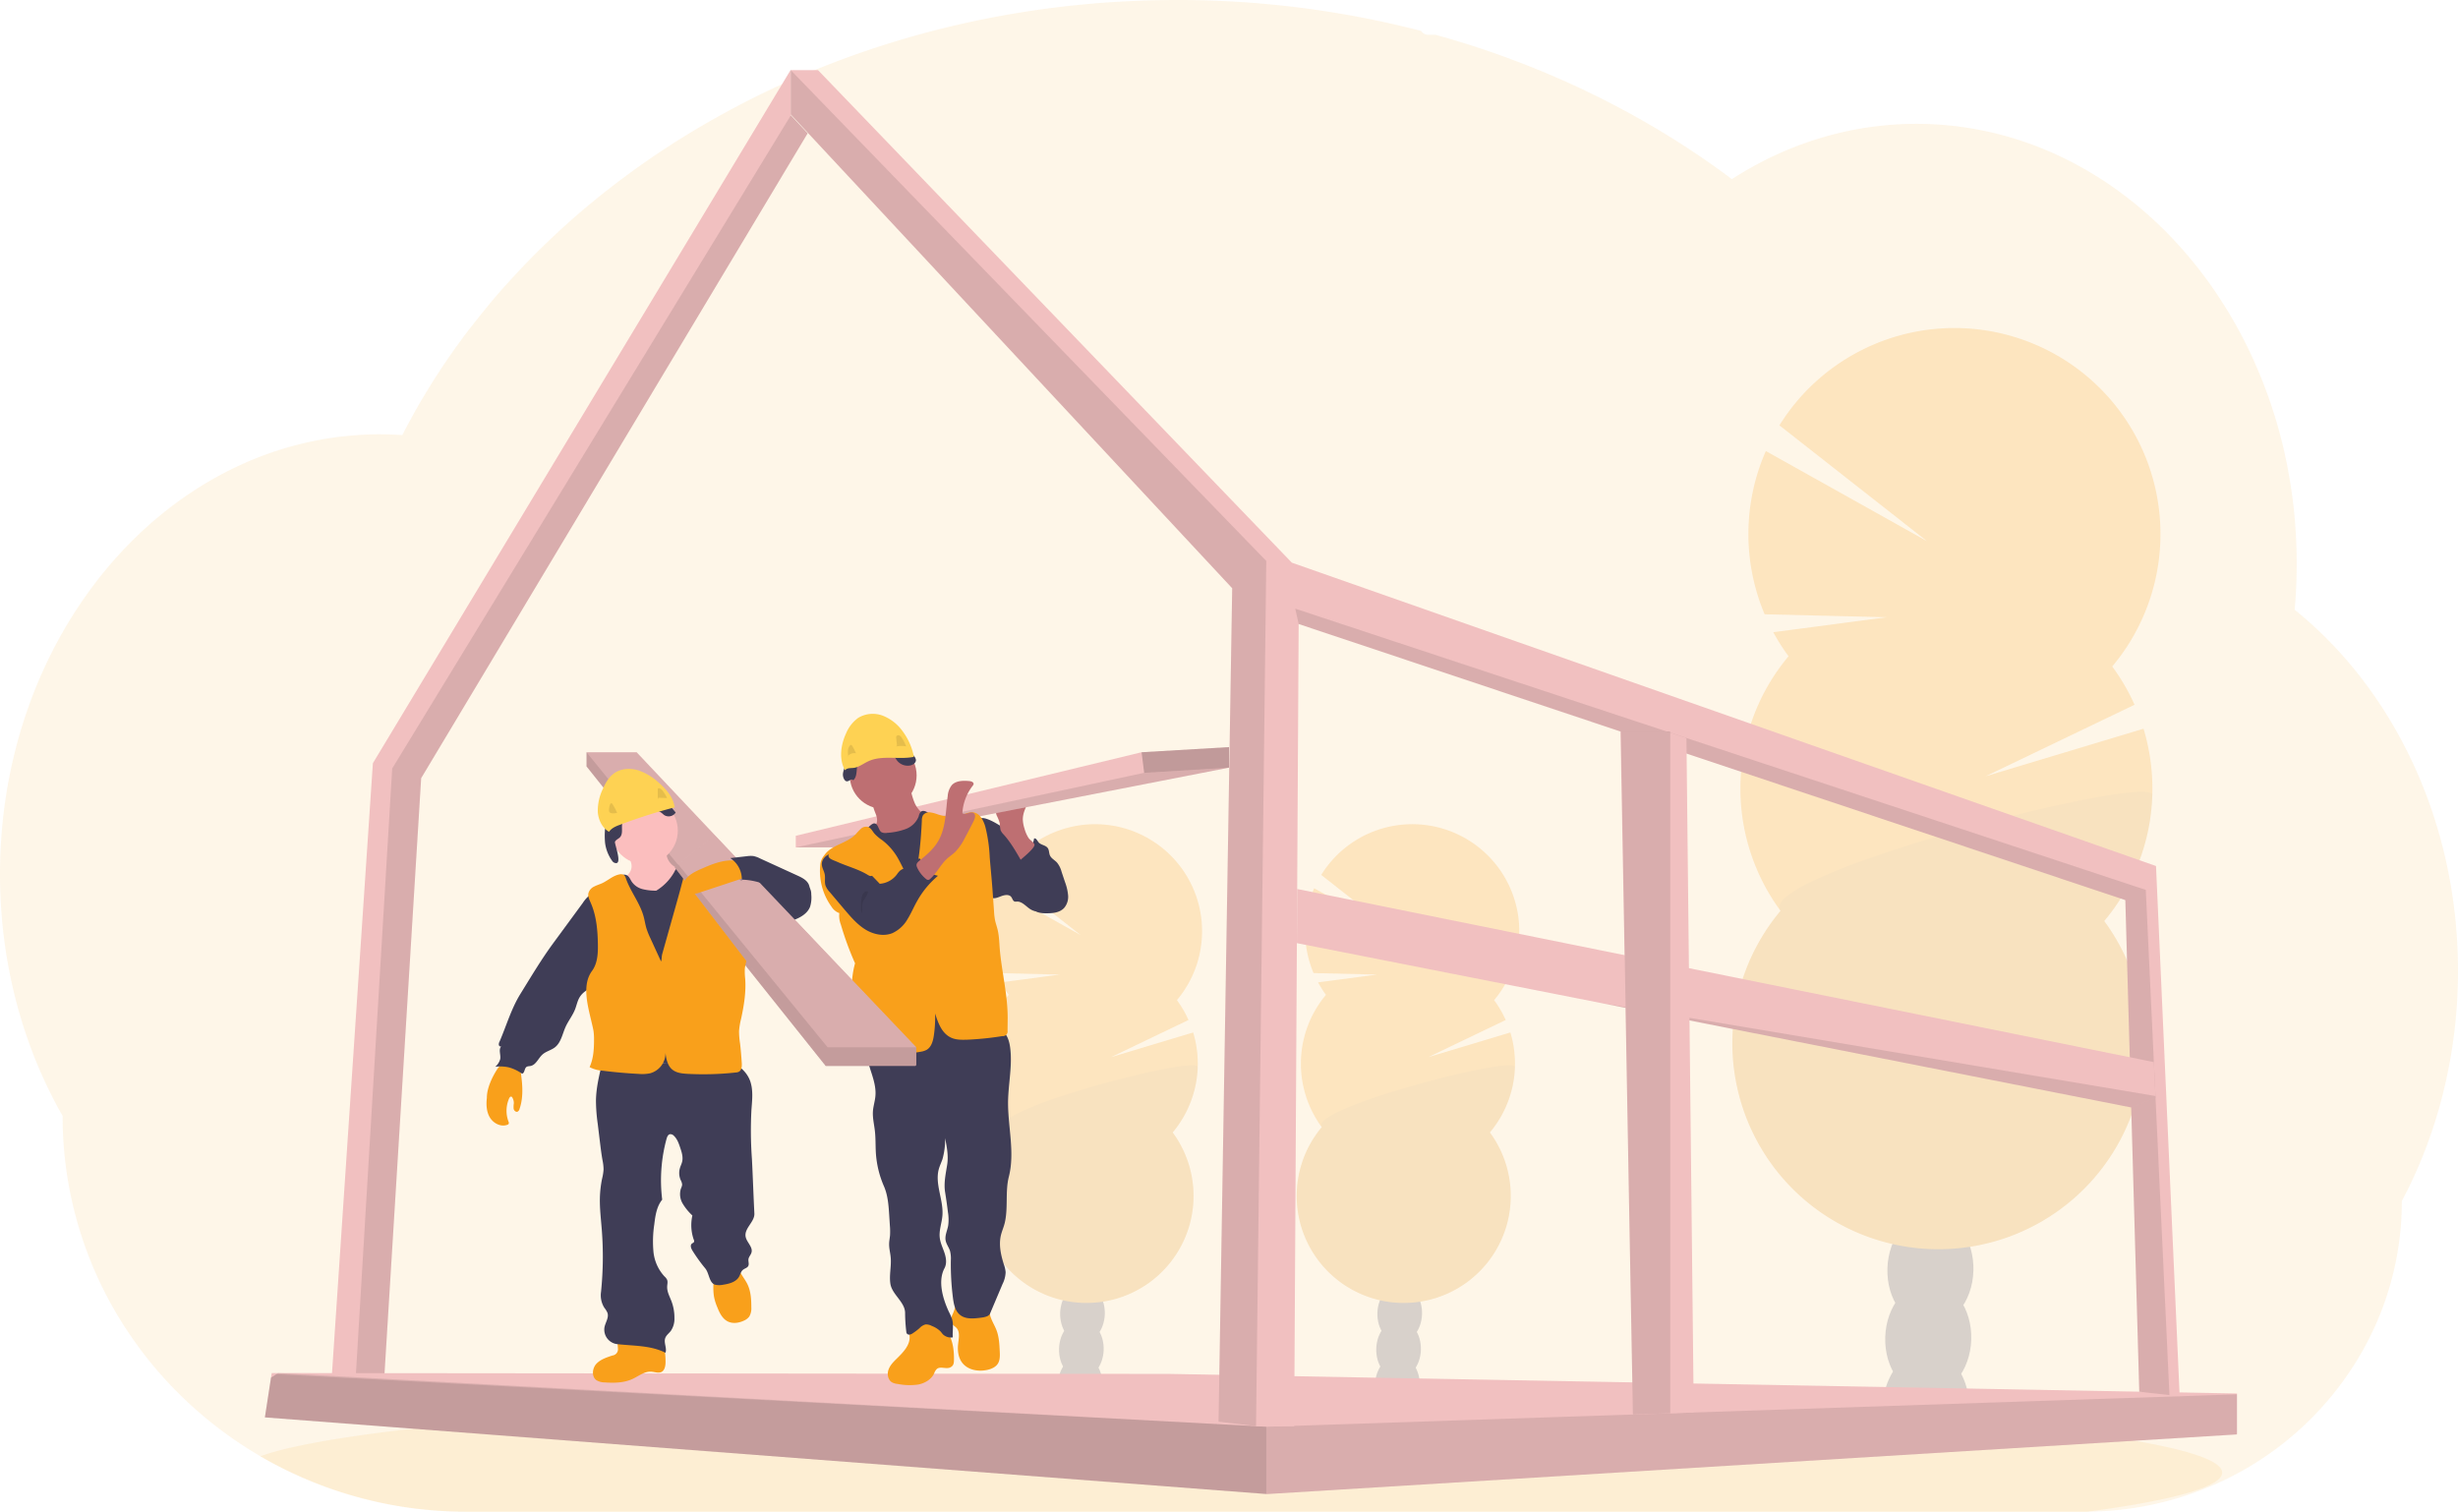 <?xml version="1.0" encoding="UTF-8" standalone="no"?>
<svg
   data-name="Layer 1"
   width="588.92"
   height="362.235"
   viewBox="0 0 588.92 362.235"
   version="1.1"
   id="svg60"
   sodipodi:docname="undraw_under_construction_-46-pa.svg"
   inkscape:version="1.3.2 (091e20ef0f, 2023-11-25)"
   xmlns:inkscape="http://www.inkscape.org/namespaces/inkscape"
   xmlns:sodipodi="http://sodipodi.sourceforge.net/DTD/sodipodi-0.dtd"
   xmlns="http://www.w3.org/2000/svg"
   xmlns:svg="http://www.w3.org/2000/svg">
  <defs
     id="defs60" />
  <sodipodi:namedview
     id="namedview60"
     pagecolor="#ffffff"
     bordercolor="#000000"
     borderopacity="0.25"
     inkscape:showpageshadow="2"
     inkscape:pageopacity="0.0"
     inkscape:pagecheckerboard="0"
     inkscape:deskcolor="#d1d1d1"
     inkscape:zoom="1.6674259"
     inkscape:cx="294.16599"
     inkscape:cy="181.11749"
     inkscape:window-width="3280"
     inkscape:window-height="1412"
     inkscape:window-x="54"
     inkscape:window-y="0"
     inkscape:window-maximized="1"
     inkscape:current-layer="svg60" />
  <title
     id="title1">under construction</title>
  <path
     d="m 588.92,232.655 a 120.68,120.68 0 0 1 -3.535,29.12 q -1.19,4.815 -2.765,9.43 a 111.36,111.36 0 0 1 -4.46,11.16 q -1.275,2.76 -2.695,5.41 a 72.78,72.78 0 0 1 -6.085,29.245 75.395,75.395 0 0 1 -36.59,37.7 76.965,76.965 0 0 1 -32.665,7.5 h -388.32 a 97.84,97.84 0 0 1 -49.21,-13.155 l -0.23,-0.13 q -3.195,-1.87 -6.23,-3.96 A 97.705,97.705 0 0 1 43.35,334.435 95.14,95.14 0 0 1 29.295,317.02 92.93,92.93 0 0 1 15,267.405 c -9.475,-16.625 -15,-36.54 -15,-57.94 0,-27 8.78,-51.63 23.205,-70.275 a 98.8,98.8 0 0 1 9.855,-10.965 91.71,91.71 0 0 1 11.27,-9.225 87.69,87.69 0 0 1 10,-6 c 1.445,-0.735 2.895,-1.43 4.37,-2.075 1.295,-0.575 2.605,-1.11 3.93,-1.615 q 2.385,-0.905 4.83,-1.665 2.445,-0.76 4.825,-1.33 3.5,-0.855 7.12,-1.39 c 2,-0.295 4,-0.5 6,-0.655 1.59,-0.12 3.195,-0.185 4.81,-0.205 h 0.875 c 1.78,0 3.55,0.07 5.305,0.19 0.185,-0.37 0.385,-0.745 0.57,-1.11 0.7,-1.335 1.425,-2.665 2.155,-3.965 a 0.125,0.125 0 0 1 0,-0.035 c 0.125,-0.23 0.25,-0.455 0.38,-0.675 0.59,-1.065 1.205,-2.12 1.835,-3.165 0.29,-0.5 0.575,-0.97 0.87,-1.44 a 3.83,3.83 0 0 1 0.205,-0.34 q 0.45,-0.75 0.915,-1.5 2.315,-3.7 4.815,-7.27 l 0.425,-0.61 c 0.26,-0.37 0.5,-0.73 0.79,-1.1 0.69,-0.965 1.4,-1.935 2.115,-2.885 0.5,-0.68 1,-1.355 1.54,-2 q 1.95,-2.5 4,-5 2.05,-2.5 4.26,-4.935 c 0.2,-0.225 0.4,-0.445 0.61,-0.665 l 2.135,-2.33 v 0 c 0.105,-0.11 0.195,-0.21 0.295,-0.31 v 0 c 0.255,-0.275 0.5,-0.55 0.775,-0.815 1.145,-1.215 2.32,-2.405 3.5,-3.59 a 190.6,190.6 0 0 1 19.15,-16.685 c 0.265,-0.21 0.535,-0.41 0.8,-0.61 1.27,-0.955 2.56,-1.9 3.85,-2.83 a 202.655,202.655 0 0 1 22.205,-13.85 c 0.53,-0.305 1.07,-0.59 1.615,-0.87 a 212,212 0 0 1 21.245,-9.78 c 3.955,-1.565 8,-3.035 12.07,-4.38 2.71,-0.89 5.43,-1.735 8.185,-2.53 q 6.46,-1.86 13.01,-3.335 a 231.675,231.675 0 0 1 39.12,-5.33 q 6,-0.305 12.135,-0.315 a 232.5,232.5 0 0 1 58.5,7.4 2.11,2.11 0 0 0 1.815,0.945 h 1.68 c 0.73,0.2 1.455,0.4 2.185,0.61 q 6.115,1.76 12.055,3.845 l 1,0.36 a 215.22,215.22 0 0 1 28.455,12.5 205.345,205.345 0 0 1 23.825,14.72 q 1.755,1.26 3.46,2.54 2.07,-1.325 4.21,-2.54 a 82.81,82.81 0 0 1 17.44,-7.435 79.55,79.55 0 0 1 39.12,-1.53 c 16.625,3.525 31.675,12.275 43.83,24.72 a 102.275,102.275 0 0 1 13.145,16.69 c 0.275,0.43 0.55,0.865 0.815,1.305 a 110,110 0 0 1 8.37,16.685 c 0.085,0.215 0.17,0.415 0.245,0.625 a 115.545,115.545 0 0 1 5.15,16.675 c 0.06,0.29 0.13,0.575 0.19,0.865 a 120.055,120.055 0 0 1 2.46,16.685 c 0,0.2 0,0.405 0.04,0.615 q 0.315,4.355 0.32,8.8 c 0,2.65 -0.09,5.28 -0.255,7.89 0,0.285 -0.04,0.58 -0.065,0.875 -0.045,0.755 -0.11,1.5 -0.175,2.26 a 94.895,94.895 0 0 1 10.69,10.085 q 2.185,2.385 4.23,4.95 a 105.305,105.305 0 0 1 10.9,16.685 c 8.455,15.96 13.315,34.735 13.315,54.83 z"
     fill="#f9a01b"
     opacity="0.1"
     id="path1"
     style="stroke-width:0.5" />
  <path
     d="m 532.42,352.87 c 0,3.415 -11.765,6.615 -32.295,9.365 h -388.32 a 97.84,97.84 0 0 1 -49.21,-13.155 l -0.23,-0.13 c 5.9,-2.15 16.55,-4.155 31.045,-5.965 v 0 l 0.65,-0.08 c 6.5,-0.795 13.765,-1.55 21.705,-2.265 0.2,0 0.405,-0.03 0.605,-0.055 v 0 q 9.45,-0.84 20.105,-1.575 c 0.225,0 0.445,-0.04 0.67,-0.05 q 4.11,-0.295 8.39,-0.56 v 0 l 1.1,-0.07 c 20.775,-1.29 44.39,-2.32 70,-3 h 0.03 q 5.38,-0.15 10.875,-0.265 6.11,-0.145 12.37,-0.255 c 3.185,-0.07 6.41,-0.12 9.645,-0.17 h 0.075 c 14.595,-0.22 29.675,-0.33 45.095,-0.33 38.13,0 74.17,0.695 106.105,1.945 h 0.09 c 4.91,0.19 9.73,0.4 14.43,0.615 l 4,0.19 q 7.955,0.38 15.5,0.815 v 0 c 59.15,3.365 97.57,8.83 97.57,14.995 z"
     fill="#f9a01b"
     opacity="0.1"
     id="path2"
     style="stroke-width:0.5" />
  <g
     opacity="0.2"
     id="g7"
     transform="matrix(0.5,0,0,0.5,0.01,2.0374853e-4)">
    <path
       d="M 691.37,751.79 A 19,19 0 0 1 691,755 q -10.44,-1.66 -21,-3 c 0,-0.28 0,-0.57 0,-0.86 a 16.88,16.88 0 0 1 2.5,-8.48 c 2.06,-3.26 5.19,-5.3 8.64,-5.19 3.45,0.11 6.44,2.34 8.29,5.71 a 16.87,16.87 0 0 1 1.94,8.61 z"
       transform="translate(-11.09,-87.76)"
       fill="#3f3d56"
       id="path3" />
    <ellipse
       cx="681.21"
       cy="734.33"
       rx="14.01"
       ry="10.7"
       transform="rotate(-88.19,630.414,696.169)"
       fill="#3f3d56"
       id="ellipse3" />
    <ellipse
       cx="681.75"
       cy="717.21"
       rx="14.01"
       ry="10.7"
       transform="rotate(-88.19,630.956,679.046)"
       fill="#3f3d56"
       id="ellipse4" />
    <ellipse
       cx="682.29"
       cy="700.09"
       rx="14.01"
       ry="10.7"
       transform="rotate(-88.19,631.494,661.928)"
       fill="#3f3d56"
       id="ellipse5" />
    <ellipse
       cx="682.83"
       cy="682.97"
       rx="14.01"
       ry="10.7"
       transform="rotate(-88.19,632.031,644.81)"
       fill="#3f3d56"
       id="ellipse6" />
    <path
       d="m 646.47,564.55 a 49.66,49.66 0 0 1 -3.8,-6 l 28.26,-3.73 -30.42,-0.73 a 51.38,51.38 0 0 1 0.31,-40.64 l 40.12,22.45 -36.75,-28.84 a 51.28,51.28 0 1 1 82.84,60 50.8,50.8 0 0 1 5.55,9.53 l -37.09,17.8 39.33,-11.83 a 51.34,51.34 0 0 1 -9.82,47.91 51.28,51.28 0 1 1 -80.56,-2.54 51.28,51.28 0 0 1 2,-63.38 z"
       transform="translate(-11.09,-87.76)"
       fill="#f9a01b"
       id="path6" />
    <path
       d="m 737,599.13 a 51,51 0 0 1 -12,31.34 51.28,51.28 0 1 1 -80.56,-2.54 C 637.87,619 737.18,593.38 737,599.13 Z"
       transform="translate(-11.09,-87.76)"
       opacity="0.1"
       id="path7" />
  </g>
  <g
     opacity="0.2"
     id="g12"
     transform="matrix(0.5,0,0,0.5,0.01,2.0374853e-4)">
    <path
       d="M 539.37,751.79 A 19,19 0 0 1 539,755 q -10.44,-1.66 -21,-3 c 0,-0.28 0,-0.57 0,-0.86 a 16.88,16.88 0 0 1 2.5,-8.48 c 2.06,-3.26 5.19,-5.3 8.64,-5.19 3.45,0.11 6.44,2.34 8.29,5.71 a 16.87,16.87 0 0 1 1.94,8.61 z"
       transform="translate(-11.09,-87.76)"
       fill="#3f3d56"
       id="path8" />
    <ellipse
       cx="529.21"
       cy="734.33"
       rx="14.01"
       ry="10.7"
       transform="rotate(-88.19,478.41,696.177)"
       fill="#3f3d56"
       id="ellipse8" />
    <ellipse
       cx="529.75"
       cy="717.21"
       rx="14.01"
       ry="10.7"
       transform="rotate(-88.19,478.953,679.054)"
       fill="#3f3d56"
       id="ellipse9" />
    <ellipse
       cx="530.29"
       cy="700.09"
       rx="14.01"
       ry="10.7"
       transform="rotate(-88.19,479.491,661.936)"
       fill="#3f3d56"
       id="ellipse10" />
    <ellipse
       cx="530.83"
       cy="682.97"
       rx="14.01"
       ry="10.7"
       transform="rotate(-88.19,480.028,644.818)"
       fill="#3f3d56"
       id="ellipse11" />
    <path
       d="m 494.47,564.55 a 49.66,49.66 0 0 1 -3.8,-6 l 28.26,-3.73 -30.42,-0.73 a 51.38,51.38 0 0 1 0.31,-40.64 l 40.12,22.45 -36.75,-28.84 a 51.28,51.28 0 1 1 82.84,60 50.8,50.8 0 0 1 5.55,9.53 l -37.09,17.8 39.33,-11.83 a 51.34,51.34 0 0 1 -9.82,47.91 51.28,51.28 0 1 1 -80.56,-2.54 51.28,51.28 0 0 1 2,-63.38 z"
       transform="translate(-11.09,-87.76)"
       fill="#f9a01b"
       id="path11" />
    <path
       d="m 585,599.13 a 51,51 0 0 1 -12,31.34 51.28,51.28 0 1 1 -80.56,-2.54 C 485.87,619 585.18,593.38 585,599.13 Z"
       transform="translate(-11.09,-87.76)"
       opacity="0.1"
       id="path12" />
  </g>
  <g
     opacity="0.2"
     id="g17"
     transform="matrix(0.5,0,0,0.5,0.01,2.0374853e-4)">
    <path
       d="m 954.57,762.73 a 37.3,37.3 0 0 1 -0.73,6.08 q -20.1,-3.21 -40.49,-5.74 c 0,-0.54 0,-1.09 0,-1.65 a 32.5,32.5 0 0 1 4.82,-16.33 c 4,-6.27 10,-10.2 16.63,-10 6.63,0.2 12.4,4.51 16,11 a 32.53,32.53 0 0 1 3.77,16.64 z"
       transform="translate(-11.09,-87.76)"
       fill="#3f3d56"
       id="path13" />
    <ellipse
       cx="935"
       cy="729.11"
       rx="26.98"
       ry="20.61"
       transform="rotate(-88.19,884.219,690.946)"
       fill="#3f3d56"
       id="ellipse13" />
    <ellipse
       cx="936.04"
       cy="696.15"
       rx="26.98"
       ry="20.61"
       transform="rotate(-88.19,885.259,657.986)"
       fill="#3f3d56"
       id="ellipse14" />
    <ellipse
       cx="937.08"
       cy="663.2"
       rx="26.98"
       ry="20.61"
       transform="rotate(-88.19,886.298,625.026)"
       fill="#3f3d56"
       id="ellipse15" />
    <ellipse
       cx="938.12"
       cy="630.24"
       rx="26.98"
       ry="20.61"
       transform="matrix(0.03,-1,1,0.03,267.53,1460.26)"
       fill="#3f3d56"
       id="ellipse16" />
    <path
       d="m 868.12,402.27 a 99.27,99.27 0 0 1 -7.31,-11.53 l 54.4,-7.18 -58.55,-1.41 a 98.9,98.9 0 0 1 0.58,-78.24 l 77.25,43.21 -70.74,-55.52 a 98.72,98.72 0 1 1 159.47,115.56 98.71,98.71 0 0 1 10.69,18.35 L 962.5,459.8 1038.21,437 a 98.75,98.75 0 0 1 -18.83,92.15 98.72,98.72 0 1 1 -155.1,-4.89 98.75,98.75 0 0 1 3.84,-122 z"
       transform="translate(-11.09,-87.76)"
       fill="#f9a01b"
       id="path16" />
    <path
       d="m 1042.42,468.83 a 98.34,98.34 0 0 1 -23,60.34 98.72,98.72 0 1 1 -155.1,-4.89 c -12.74,-17.21 178.45,-66.52 178.1,-55.45 z"
       transform="translate(-11.09,-87.76)"
       opacity="0.1"
       id="path17" />
  </g>
  <polygon
     points="201.8,372.92 386.99,63.89 378.94,55.25 378.94,33.37 178.66,365.76 157.82,676.73 168.31,676.7 183.1,676.7 "
     fill="#f1c0c0"
     id="polygon17"
     transform="matrix(0.5,0,0,0.5,0.01,2.0374853e-4)" />
  <polygon
     points="386.99,63.89 378.94,55.25 187.92,368.29 169.43,676.7 183.1,676.7 201.8,372.92 "
     opacity="0.1"
     id="polygon18"
     transform="matrix(0.5,0,0,0.5,0.01,2.0374853e-4)" />
  <polygon
     points="1071.56,687.45 1071.91,687.43 1071.91,667.82 560.21,658.43 133.3,658.02 130.18,658.02 129.84,660.22 126.91,679.26 606.76,715.98 607.17,716.01 "
     fill="#f1c0c0"
     id="polygon19"
     transform="matrix(0.5,0,0,0.5,0.01,2.0374853e-4)" />
  <polygon
     points="1071.56,687.45 1071.91,687.07 1071.91,668.23 1071.5,668.23 606.76,683.75 133.3,658.02 133.23,658.02 132.39,658.57 129.84,660.22 126.91,679.26 606.76,715.98 607.17,716.01 "
     opacity="0.1"
     id="polygon20"
     transform="matrix(0.5,0,0,0.5,0.01,2.0374853e-4)" />
  <polygon
     points="132.39,658.57 129.84,660.22 126.91,679.26 606.76,715.98 606.76,683.75 "
     opacity="0.1"
     id="polygon21"
     transform="matrix(0.5,0,0,0.5,0.01,2.0374853e-4)" />
  <polygon
     points="601.86,683.47 602.16,683.51 620.13,683.51 622.28,299.05 1018.41,431.37 1025.09,666.97 1039.55,668.59 1044.45,669.14 1033.11,415.03 619.01,269.65 391.95,33.6 378.88,33.6 378.88,54.84 590.43,281.9 583.89,681.3 "
     fill="#f1c0c0"
     id="polygon22"
     transform="matrix(0.5,0,0,0.5,0.01,2.0374853e-4)" />
  <polygon
     points="1025.09,666.97 1039.55,668.59 1028.21,426.47 620.65,291.7 622.28,299.05 1018.41,431.37 "
     opacity="0.1"
     id="polygon23"
     transform="matrix(0.5,0,0,0.5,0.01,2.0374853e-4)" />
  <polygon
     points="601.86,683.47 606.76,268.83 378.88,33.6 378.88,54.84 590.43,281.9 583.89,681.3 "
     opacity="0.1"
     id="polygon24"
     transform="matrix(0.5,0,0,0.5,0.01,2.0374853e-4)" />
  <polygon
     points="1021.23,530.74 1032.88,526.07 1032.84,525.25 1032.08,509 621.57,426.05 621.42,451.99 766.71,480.6 766.76,480.61 "
     fill="#f1c0c0"
     id="polygon25"
     transform="matrix(0.5,0,0,0.5,0.01,2.0374853e-4)" />
  <polygon
     points="1032.84,525.25 766.76,480.61 1021.23,530.74 1032.88,526.07 "
     opacity="0.1"
     id="polygon26"
     transform="matrix(0.5,0,0,0.5,0.01,2.0374853e-4)" />
  <polygon
     points="800.34,677.29 811.6,676.91 808.1,353.69 800.34,351.11 798.64,350.56 776.49,350.56 780.42,566.9 782.45,677.89 "
     fill="#f1c0c0"
     id="polygon27"
     transform="matrix(0.5,0,0,0.5,0.01,2.0374853e-4)" />
  <polygon
     points="782.45,677.89 800.34,677.29 800.34,350.51 776.65,350.51 776.65,350.56 780.42,566.9 "
     opacity="0.1"
     id="polygon28"
     transform="matrix(0.5,0,0,0.5,0.01,2.0374853e-4)" />
  <path
     d="m 248.14,202.905 a 11.395,11.395 0 0 1 1.5,0.975 9.925,9.925 0 0 1 1.5,1.645 c 2.145,2.775 4.125,6 3.915,9.5 a 3.865,3.865 0 0 1 -1.115,2.75 c -0.885,0.755 -2.155,0.79 -3.315,0.79 -1.26,0 -2.585,0 -3.675,-0.65 -1.09,-0.65 -2,-1.915 -3.29,-1.885 a 1.685,1.685 0 0 1 -0.55,0 c -0.445,-0.145 -0.535,-0.73 -0.825,-1.1 -0.5,-0.665 -1.555,-0.5 -2.34,-0.21 -0.785,0.29 -1.655,0.725 -2.43,0.39 a 2.525,2.525 0 0 1 -1.055,-1.055 c -1.855,-3 -2.25,-6.605 -2.6,-10.09 -0.215,-2.12 -1.855,-9.35 2.67,-7.705 2,0.72 3.87,2.16 5.69,3.215 z"
     fill="#3f3d56"
     id="path28"
     style="stroke-width:0.5" />
  <path
     d="m 243.67,203.62 a 2.23,2.23 0 0 0 2.745,-0.11 4.135,4.135 0 0 0 1.335,-2.59 c 0.5,-0.155 0.755,0.5 1.075,0.9 0.56,0.68 1.7,0.67 2.21,1.395 0.355,0.5 0.275,1.195 0.525,1.76 0.325,0.73 1.13,1.11 1.68,1.7 a 5.79,5.79 0 0 1 1.1,2.195 l 0.82,2.46 a 12.16,12.16 0 0 1 0.75,3.185 4.125,4.125 0 0 1 -0.95,3.045 c -1.1,1.185 -2.905,1.31 -4.5,1.275 a 5.79,5.79 0 0 1 -1.58,-0.185 c -1.415,-0.44 -2.32,-1.865 -2.695,-3.3 -0.375,-1.435 -0.335,-2.94 -0.555,-4.41 a 17.285,17.285 0 0 0 -1.25,-4.19 c -0.44,-1.04 -1.65,-2.59 -1.63,-3.695 0.36,0 0.62,0.33 0.92,0.565 z"
     fill="#3f3d56"
     id="path29"
     style="stroke-width:0.5" />
  <path
     d="m 245.465,198.555 a 8.255,8.255 0 0 1 -0.405,-2.195 c 0,-1.5 0.685,-2.91 1.375,-4.25 l -5.715,0.775 c -0.69,0.095 -1.46,0.235 -1.85,0.81 a 2,2 0 0 0 0,1.845 9.43,9.43 0 0 1 0.68,1.785 8.915,8.915 0 0 0 0.185,1.605 3.4,3.4 0 0 0 0.735,1.035 c 1.635,1.81 2.86,3.945 4.08,6.06 -0.035,-0.06 3.445,-2.755 3.305,-3.635 -0.08,-0.5 -1.085,-1.1 -1.405,-1.58 a 8.045,8.045 0 0 1 -0.985,-2.255 z"
     fill="#be6f72"
     id="path30"
     style="stroke-width:0.5" />
  <polygon
     points="411.49,406.09 381.3,406.09 381.3,400.54 547.02,360.5 588.91,358.04 588.91,367.89 420.24,400.79 "
     fill="#f1c0c0"
     id="polygon30"
     transform="matrix(0.5,0,0,0.5,0.01,2.0374853e-4)" />
  <polygon
     points="381.3,406.09 548.25,370.36 588.91,367.89 420.24,400.79 411.49,406.09 "
     opacity="0.1"
     id="polygon31"
     transform="matrix(0.5,0,0,0.5,0.01,2.0374853e-4)" />
  <path
     d="m 226.755,318.83 a 6.535,6.535 0 0 0 -7.95,-1.69 2.095,2.095 0 0 0 -0.73,0.57 c -0.5,0.7 -0.18,1.665 -0.135,2.53 0.115,2.11 -1.565,3.825 -3.075,5.3 -0.81,0.79 -1.635,1.635 -2,2.71 -0.365,1.075 -0.095,2.44 0.885,3 a 3.685,3.685 0 0 0 1.37,0.38 14.785,14.785 0 0 0 4.85,0.135 c 1.595,-0.305 3.16,-1.21 3.85,-2.68 a 2.825,2.825 0 0 1 0.645,-1.065 c 0.88,-0.695 2.23,0.12 3.23,-0.375 0.825,-0.41 0.86,-1.055 0.87,-1.905 0.03,-2.35 -0.32,-5.01 -1.81,-6.91 z"
     fill="#f9a01b"
     id="path31"
     style="stroke-width:0.5" />
  <path
     d="m 238.755,318.74 c 0.615,1.62 0.7,3.385 0.78,5.115 0.045,1 0.075,2.07 -0.465,2.915 -0.54,0.845 -1.595,1.29 -2.605,1.5 -2.085,0.43 -4.5,0.025 -5.845,-1.63 -1.03,-1.265 -1.245,-3 -1.055,-4.64 0.16,-1.345 0.5,-2.92 -0.465,-3.875 -0.25,-0.255 -0.575,-0.435 -0.805,-0.71 -0.5,-0.61 -0.42,-1.53 -0.15,-2.28 a 9.905,9.905 0 0 0 0.785,-2.255 c 0.04,-0.37 6.77,0.26 7.39,0.565 0.845,0.415 0.715,1.11 0.97,1.95 0.355,1.17 1.035,2.225 1.465,3.345 z"
     fill="#f9a01b"
     id="path32"
     style="stroke-width:0.5" />
  <path
     d="m 239.99,246.91 c 1.32,0.855 1.83,2.535 2.035,4.095 0.565,4.275 -0.425,8.595 -0.5,12.91 -0.07,6.045 1.68,12.2 0.185,18.055 -0.895,3.5 -0.135,7.5 -0.975,11.035 -0.25,1.05 -0.71,2.04 -0.95,3.09 -0.5,2.275 0.025,4.655 0.73,6.88 a 7.105,7.105 0 0 1 0.425,1.865 6.71,6.71 0 0 1 -0.73,2.82 l -3,7.095 c -0.335,0.795 -1.655,0.925 -2.5,1.03 -1.59,0.19 -3.365,0.325 -4.63,-0.66 -1.265,-0.985 -1.57,-2.635 -1.765,-4.175 a 64,64 0 0 1 -0.5,-8.915 7.345,7.345 0 0 0 -0.205,-2.315 c -0.275,-0.855 -0.88,-1.595 -1.045,-2.5 -0.21,-1.17 0.385,-2.32 0.605,-3.5 a 10.545,10.545 0 0 0 -0.05,-3.245 c -0.195,-1.6 -0.42,-3.2 -0.675,-4.79 -0.36,-2.225 0.155,-4.42 0.5,-6.65 0.325,-2.095 -0.09,-4.23 -0.5,-6.31 a 17.395,17.395 0 0 1 -0.625,5 c -0.265,0.795 -0.645,1.555 -0.875,2.365 -1.025,3.635 1.16,7.45 0.85,11.215 -0.145,1.76 -0.835,3.5 -0.64,5.235 0.135,1.27 0.725,2.435 1.13,3.645 0.405,1.21 0.615,2.595 0,3.725 -1.625,3.07 -0.41,7.245 1.045,10.395 a 14.03,14.03 0 0 1 0.77,1.73 c 0.43,1.42 0.07,2.945 0.185,4.425 a 2.79,2.79 0 0 1 -2.345,-0.705 c -0.22,-0.23 -0.4,-0.5 -0.615,-0.74 a 6.105,6.105 0 0 0 -2.09,-1.305 2.745,2.745 0 0 0 -1.5,-0.345 3,3 0 0 0 -1.425,0.885 13.97,13.97 0 0 1 -1.57,1.195 1.86,1.86 0 0 1 -0.8,0.355 0.705,0.705 0 0 1 -0.735,-0.375 0.89,0.89 0 0 1 -0.055,-0.26 39.57,39.57 0 0 1 -0.295,-4.55 c 0,-2.615 -3.13,-4.415 -3.525,-7 -0.315,-2.085 0.27,-4.21 0.075,-6.31 -0.095,-1.08 -0.395,-2.14 -0.375,-3.22 0,-0.7 0.16,-1.385 0.215,-2.08 a 15.56,15.56 0 0 0 -0.035,-2.315 l -0.155,-2.415 c -0.15,-2.385 -0.315,-4.82 -1.255,-7 a 23.785,23.785 0 0 1 -1.95,-8.04 c -0.1,-1.75 -0.035,-3.5 -0.235,-5.255 -0.18,-1.585 -0.58,-3.16 -0.465,-4.75 0.095,-1.23 0.5,-2.42 0.595,-3.65 0.195,-2.365 -0.705,-4.665 -1.41,-6.93 -0.705,-2.265 -1.225,-4.775 -0.3,-6.96 a 2.285,2.285 0 0 1 0.64,-0.93 2.79,2.79 0 0 1 1.18,-0.44 91.555,91.555 0 0 1 26.11,-1.665 8.67,8.67 0 0 1 4.025,1.255 z"
     fill="#3f3d56"
     id="path33"
     style="stroke-width:0.5" />
  <circle
     cx="211.605"
     cy="185.795"
     r="8.01"
     fill="#be6f72"
     id="circle33"
     style="stroke-width:0.5" />
  <path
     d="m 210.055,195.8 a 2.86,2.86 0 0 1 0,1.395 3.16,3.16 0 0 1 -0.525,0.88 22.6,22.6 0 0 1 -2.565,2.79 4.645,4.645 0 0 0 2.395,2.365 13.905,13.905 0 0 0 3.305,0.945 4.66,4.66 0 0 0 1.74,0.12 4.615,4.615 0 0 0 1.5,-0.68 l 4.45,-2.665 a 8.89,8.89 0 0 0 1.85,-1.335 4.555,4.555 0 0 0 1.29,-3.13 0.86,0.86 0 0 0 -0.16,-0.59 1.05,1.05 0 0 0 -0.61,-0.255 c -1.565,-0.345 -2.8,-1.615 -3.5,-3.055 a 16.18,16.18 0 0 1 -1.215,-4.635 l -4.745,2.5 c -0.705,0.375 -1.405,0.75 -2.135,1.075 -0.465,0.21 -1.405,0.385 -1.735,0.81 -0.63,0.785 0.495,2.52 0.66,3.465 z"
     fill="#be6f72"
     id="path34"
     style="stroke-width:0.5" />
  <path
     d="m 206.995,199.41 a 5.275,5.275 0 0 0 -1.535,2.075 c -0.31,1 0,2.055 0.28,3.045 a 90.85,90.85 0 0 1 3,12.895 c 0.42,3 0.575,6.045 0.78,9.08 0.42,6.19 1.03,16.06 1.845,22.21 3,0.135 5.925,-0.74 8.9,-1.06 5.56,-0.59 11.285,0.76 16.73,-0.5 -1.32,-5.215 -2.64,-14.12 -3.96,-19.33 a 36.885,36.885 0 0 1 -1.21,-6.275 c -0.115,-1.525 -0.045,-3.055 -0.025,-4.59 0.045,-3 -0.12,-6 -0.285,-9 -0.19,-3.5 -0.38,-7 -1.21,-10.425 a 1.94,1.94 0 0 0 -0.58,-1.145 c -0.5,-0.365 -1.15,-0.235 -1.745,-0.155 a 7.59,7.59 0 0 1 -5.19,-1.23 c -0.66,-0.45 -1.545,-1 -2.16,-0.5 a 2.15,2.15 0 0 0 -0.5,1.065 5.325,5.325 0 0 1 -3.13,3.085 15.665,15.665 0 0 1 -4.43,0.91 2.175,2.175 0 0 1 -1.375,-0.155 c -0.71,-0.435 -0.76,-2 -1.655,-2.105 -0.785,-0.09 -2.015,1.6 -2.545,2.105 z"
     fill="#3f3d56"
     id="path35"
     style="stroke-width:0.5" />
  <path
     d="m 218.825,211.62 c -1.845,-1.765 -2.655,-4.325 -4,-6.5 a 14.47,14.47 0 0 0 -3.455,-3.8 10.305,10.305 0 0 1 -1.88,-1.595 c -0.475,-0.585 -0.835,-1.365 -1.555,-1.59 a 1.88,1.88 0 0 0 -1.685,0.465 16.58,16.58 0 0 0 -1.25,1.33 c -2.12,2.195 -5.845,2.5 -7.525,5.04 a 4.13,4.13 0 0 0 -0.895,1.875 14.53,14.53 0 0 0 2.67,10.45 3.55,3.55 0 0 0 1.85,1.5 5.79,5.79 0 0 0 0.36,2.75 73.535,73.535 0 0 0 3.405,9.275 22.435,22.435 0 0 0 -0.67,3.595 c -0.35,3.055 -0.025,6.155 -0.355,9.215 -0.27,2.5 -1,4.935 -1.025,7.44 0,0.4 0.035,0.875 0.38,1.08 a 1.15,1.15 0 0 0 0.595,0.125 l 6.15,0.185 c 3.57,0.105 7.175,0.21 10.69,-0.45 a 4.45,4.45 0 0 0 1.345,-0.425 c 1.19,-0.665 1.585,-2.165 1.775,-3.5 a 30.5,30.5 0 0 0 0.295,-5.23 c 0.745,2.355 1.63,4.79 3.88,5.81 1.19,0.54 2.55,0.5 3.855,0.465 a 72.58,72.58 0 0 0 8.395,-0.865 1.105,1.105 0 0 0 1.225,-1.285 l 0.03,-2.73 c 0.06,-5.545 -1.315,-10.845 -1.85,-16.365 -0.17,-1.74 -0.155,-3.5 -0.58,-5.205 -0.175,-0.715 -0.43,-1.415 -0.585,-2.135 a 15.26,15.26 0 0 1 -0.25,-2.135 l -0.39,-5.5 c -0.185,-2.545 -0.45,-5 -0.645,-7.54 a 36.5,36.5 0 0 0 -1.07,-7.33 c -0.435,-1.5 -1.34,-3.2 -2.905,-3.385 -0.835,-0.095 -1.645,0.27 -2.44,0.525 a 9.86,9.86 0 0 1 -6,-0.025 8.45,8.45 0 0 0 -1.87,-0.5 1.835,1.835 0 0 0 -1.71,0.71 2.565,2.565 0 0 0 -0.265,1.26 c -0.235,4.995 -0.67,10.14 -2.045,14.995 z"
     fill="#f9a01b"
     id="path36"
     style="stroke-width:0.5" />
  <path
     d="m 210.78,211.77 c -2.305,-2.43 -4.67,-4.905 -7.64,-6.45 -1.17,-0.61 -2.5,-1.07 -3.795,-0.84 -1.295,0.23 -2.5,1.355 -2.44,2.67 0.04,0.815 0.535,1.535 0.69,2.335 0.18,0.9 -0.08,1.86 0.2,2.73 a 4.62,4.62 0 0 0 1,1.535 l 3.54,4.195 c 1.5,1.75 3,3.525 4.93,4.735 1.93,1.21 4.43,1.775 6.55,0.915 a 8.05,8.05 0 0 0 3.59,-3.295 c 0.88,-1.4 1.5,-2.93 2.325,-4.375 a 21.725,21.725 0 0 1 5,-6.065 c -1.04,-0.27 -2.345,-0.65 -3,-1.5 a 4.955,4.955 0 0 1 -0.475,-0.86 l -0.81,-1.75 a 2,2 0 0 0 -1.5,0.565 12.58,12.58 0 0 1 -1.115,1.135 c -0.705,0.53 -1.66,0.675 -2.3,1.28 a 6.095,6.095 0 0 0 -0.67,0.84 5.61,5.61 0 0 1 -4.08,2.2 z"
     fill="#3f3d56"
     id="path37"
     style="stroke-width:0.5" />
  <path
     d="m 224.915,201.315 c 1.735,-3.165 1.655,-6.96 2.15,-10.535 a 4.81,4.81 0 0 1 0.955,-2.615 c 1,-1.13 2.765,-1.145 4.275,-1 0.445,0.05 1,0.26 0.975,0.705 a 0.9,0.9 0 0 1 -0.225,0.425 11.895,11.895 0 0 0 -2.47,6.56 c 0.785,0.545 2,-0.575 2.755,0 0.5,0.42 0.27,1.25 -0.03,1.85 q -1.045,2.085 -2.155,4.14 a 13.295,13.295 0 0 1 -2.285,3.295 c -0.635,0.61 -1.38,1.09 -2.025,1.69 -1.5,1.405 -2.405,3.39 -3.955,4.76 a 0.81,0.81 0 0 1 -0.5,0.255 0.84,0.84 0 0 1 -0.525,-0.235 7.58,7.58 0 0 1 -1.89,-2.285 c -0.59,-1.09 -0.5,-1.41 0.43,-2.18 1.74,-1.375 3.435,-2.85 4.52,-4.83 z"
     fill="#be6f72"
     id="path38"
     style="stroke-width:0.5" />
  <path
     d="m 207.88,209.62 c 0.3,0.185 0.67,0.395 1,0.24 a 1.04,1.04 0 0 0 0.335,-0.325 11.77,11.77 0 0 0 1.42,-2.47 0.95,0.95 0 0 0 0.105,-0.4 c 0,-0.32 -0.285,-0.555 -0.55,-0.74 a 20.38,20.38 0 0 0 -4.545,-2.16 c -1.32,-0.5 -2.7,-0.935 -4.1,-0.81 a 3.91,3.91 0 0 0 -2.735,1.39 c -1,1.285 0.675,1.675 1.725,2.14 2.43,1.105 5.06,1.745 7.345,3.135 z"
     fill="#f9a01b"
     id="path39"
     style="stroke-width:0.5" />
  <path
     d="m 206.305,218.12 a 0.735,0.735 0 0 0 0.21,0.63 c 0.145,-0.71 -0.045,-1.46 0.105,-2.175 0.22,-1.075 1.265,-1.885 1.355,-2.965 -1.915,-0.375 -1.655,3.35 -1.67,4.51 z"
     opacity="0.1"
     id="path40"
     style="stroke-width:0.5" />
  <polygon
     points="547.02,360.5 588.91,358.04 588.91,367.89 548.25,370.36 "
     opacity="0.2"
     id="polygon40"
     transform="matrix(0.5,0,0,0.5,0.01,2.0374853e-4)" />
  <path
     d="m 204.395,186.985 c 1.27,-1.035 0.535,-3.205 1.395,-4.595 0.5,-0.76 1.345,-1.16 2.175,-1.5 a 9.895,9.895 0 0 1 3.175,-0.88 3.685,3.685 0 0 1 3,1.105 c 0.325,0.37 0.545,0.82 0.85,1.205 a 3.25,3.25 0 0 0 3.15,1.09 c 0.665,-0.15 1.355,-0.655 1.31,-1.335 a 1.885,1.885 0 0 0 -0.6,-1.07 l -1.43,-1.585 c -1.625,-1.8 -3.43,-3.71 -5.815,-4.16 -1.66,-0.315 -3.36,0.13 -4.96,0.665 -0.645,0.215 -1.37,0.535 -1.55,1.19 -0.12,0.45 0.06,0.94 -0.045,1.395 -0.205,0.905 -1.365,1.21 -1.905,1.97 -0.54,0.76 -0.375,1.66 -0.53,2.5 -0.155,0.84 -0.605,1.66 -0.66,2.53 -0.035,0.525 0.23,1.5 0.82,1.69 0.59,0.19 1.255,-0.84 1.62,-0.215 z"
     fill="#3f3d56"
     id="path41"
     style="stroke-width:0.5" />
  <path
     d="m 218.965,181.355 a 15,15 0 0 0 -2.66,-6.08 10.655,10.655 0 0 0 -4.735,-3.76 6.78,6.78 0 0 0 -5.895,0.465 8.56,8.56 0 0 0 -2.945,3.715 c -1.295,2.79 -1.775,6.2 -0.27,8.88 0.6,-0.73 1.63,-0.4 2.54,-0.665 1.14,-0.325 2.105,-1.085 3.19,-1.56 3.275,-1.445 7.275,-0.275 10.775,-0.995 z"
     fill="#fed253"
     id="path42"
     style="stroke-width:0.5" />
  <path
     d="m 203.225,181.2 c -0.115,-0.9 -0.19,-1.945 0.45,-2.585 a 0.325,0.325 0 0 1 0.265,-0.12 0.345,0.345 0 0 1 0.205,0.18 11.19,11.19 0 0 1 0.94,1.84 1.91,1.91 0 0 0 -2,0.775"
     opacity="0.1"
     id="path43"
     style="stroke-width:0.5" />
  <path
     d="m 214.91,178.66 -0.18,-1.785 a 0.815,0.815 0 0 1 0.035,-0.44 0.565,0.565 0 0 1 0.73,-0.2 1.5,1.5 0 0 1 0.585,0.585 10.5,10.5 0 0 1 1.03,2.035 6.05,6.05 0 0 0 -2.435,0.03"
     opacity="0.1"
     id="path44"
     style="stroke-width:0.5" />
  <polygon
     points="395.62,510.83 395.62,502.21 438.75,502.21 438.75,510.37 431.86,510.83 "
     opacity="0.1"
     id="polygon44"
     transform="matrix(0.5,0,0,0.5,0.01,2.0374853e-4)" />
  <polygon
     points="281.04,367.3 281.04,360.52 305.06,360.52 438.75,502.21 438.75,510.83 395.62,510.83 "
     fill="#f1c0c0"
     id="polygon45"
     transform="matrix(0.5,0,0,0.5,0.01,2.0374853e-4)" />
  <polygon
     points="281.04,367.3 281.04,360.52 305.06,360.52 438.75,502.21 438.75,510.83 395.62,510.83 "
     opacity="0.1"
     id="polygon46"
     transform="matrix(0.5,0,0,0.5,0.01,2.0374853e-4)" />
  <polygon
     points="281.04,367.3 281.04,360.52 396.24,502.21 438.75,502.21 438.75,510.83 395.62,510.83 "
     opacity="0.1"
     id="polygon47"
     transform="matrix(0.5,0,0,0.5,0.01,2.0374853e-4)" />
  <path
     d="m 148.04,323.035 a 1.5,1.5 0 0 1 -1.31,1.765 c -1.39,0.47 -2.865,0.935 -3.85,2 -0.985,1.065 -1.18,3.04 0,3.905 a 3.795,3.795 0 0 0 2,0.545 c 2.265,0.155 4.625,0.125 6.68,-0.835 1.47,-0.68 2.855,-1.84 4.47,-1.735 0.835,0.05 1.725,0.44 2.47,0.06 0.745,-0.38 0.955,-1.44 0.96,-2.325 a 17.215,17.215 0 0 0 -0.825,-5.445 c -0.075,-0.24 -3.255,-0.425 -3.635,-0.5 l -3.855,-0.5 c -0.73,-0.095 -2.305,-0.645 -2.88,-0.035 -0.575,0.61 -0.225,2.375 -0.225,3.1 z"
     fill="#f9a01b"
     id="path47"
     style="stroke-width:0.5" />
  <path
     d="m 171.045,310.555 a 12.075,12.075 0 0 0 0.79,2.62 c 0.535,1.36 1.22,2.805 2.53,3.465 1.19,0.595 2.65,0.38 3.86,-0.185 a 3.18,3.18 0 0 0 1.285,-0.975 3.87,3.87 0 0 0 0.5,-2.245 c 0,-1.935 -0.115,-3.935 -1,-5.655 -0.76,-1.5 -2.085,-2.79 -2.105,-4.45 l -4.555,0.88 a 1.3,1.3 0 0 0 -0.67,0.265 1.155,1.155 0 0 0 -0.29,0.545 14.885,14.885 0 0 0 -0.345,5.735 z"
     fill="#f9a01b"
     id="path48"
     style="stroke-width:0.5" />
  <path
     d="m 116.65,263.055 c -0.19,1.61 -0.11,3.335 0.73,4.725 0.84,1.39 2.61,2.31 4.14,1.755 a 0.605,0.605 0 0 0 0.375,-0.285 0.705,0.705 0 0 0 -0.065,-0.5 7.38,7.38 0 0 1 0.155,-5.56 c 0.1,-0.23 0.315,-0.5 0.55,-0.41 a 0.5,0.5 0 0 1 0.225,0.23 2.615,2.615 0 0 1 0.35,1.38 5.13,5.13 0 0 0 -0.04,1.325 c 0.095,0.43 0.555,0.835 0.955,0.65 a 1,1 0 0 0 0.455,-0.645 c 1.115,-3.225 0.61,-6.75 0.1,-10.125 a 0.53,0.53 0 0 0 -0.595,-0.555 c -2.36,-0.235 -3.65,-0.8 -5,1.395 -1.16,1.85 -2.335,4.395 -2.335,6.62 z"
     fill="#f9a01b"
     id="path49"
     style="stroke-width:0.5" />
  <path
     d="m 144.24,254.85 c -0.7,2.91 -1.405,5.855 -1.45,8.845 a 40.635,40.635 0 0 0 0.42,5.565 l 0.525,4.33 c 0.18,1.46 0.355,2.915 0.61,4.36 a 11.575,11.575 0 0 1 0.265,2.265 12.13,12.13 0 0 1 -0.355,2.225 26,26 0 0 0 -0.525,4.65 c -0.055,2.5 0.255,5 0.45,7.5 a 83.525,83.525 0 0 1 -0.175,14.96 5.61,5.61 0 0 0 0.82,3.855 4.96,4.96 0 0 1 0.725,1.19 c 0.375,1.145 -0.5,2.29 -0.725,3.465 a 3.5,3.5 0 0 0 2.91,4 c 4,0.475 8.11,0.26 11.715,2.09 0.38,-1.11 -0.45,-2.37 -0.07,-3.5 0.24,-0.7 0.9,-1.155 1.35,-1.745 a 5.08,5.08 0 0 0 0.86,-3.05 11.145,11.145 0 0 0 -0.74,-4.135 c -0.425,-1.1 -1.035,-2.185 -1,-3.365 0,-0.58 0.205,-1.19 -0.03,-1.725 a 2.695,2.695 0 0 0 -0.645,-0.805 10.165,10.165 0 0 1 -2.615,-5.925 27.29,27.29 0 0 1 0.21,-6.57 c 0.245,-2.07 0.575,-4.255 1.89,-5.87 a 37.665,37.665 0 0 1 1.055,-14.625 c 0.13,-0.44 0.335,-0.95 0.785,-1.055 a 1.12,1.12 0 0 1 0.96,0.38 c 0.785,0.735 1.16,1.8 1.5,2.82 0.375,1.105 0.755,2.285 0.47,3.415 -0.12,0.5 -0.36,0.94 -0.5,1.42 a 4.21,4.21 0 0 0 0.15,2.935 2.82,2.82 0 0 1 0.36,1.105 3.06,3.06 0 0 1 -0.3,0.96 4.42,4.42 0 0 0 0.415,3.575 12.945,12.945 0 0 0 2.335,2.865 10.5,10.5 0 0 0 0.325,5.78 0.73,0.73 0 0 1 0.065,0.555 c -0.09,0.19 -0.32,0.26 -0.5,0.395 -0.5,0.41 -0.19,1.185 0.145,1.72 a 39.44,39.44 0 0 0 3.035,4.21 c 1,1.195 0.91,3.5 2.4,3.93 a 4.5,4.5 0 0 0 1.9,0 c 1.47,-0.225 3.11,-0.65 3.83,-1.95 0.295,-0.535 0.415,-1.185 0.875,-1.585 0.46,-0.4 1.055,-0.47 1.31,-0.95 0.255,-0.48 -0.03,-1.11 0.055,-1.665 0.085,-0.555 0.57,-1 0.725,-1.585 0.37,-1.35 -1.205,-2.46 -1.42,-3.84 -0.31,-2 2.21,-3.5 2.105,-5.5 -0.22,-4.345 -0.36,-8.71 -0.585,-13.055 a 94.13,94.13 0 0 1 -0.12,-11.695 c 0.175,-2.425 0.5,-4.965 -0.39,-7.22 -1.28,-3.18 -4.81,-4.965 -8.225,-5.305 -3.415,-0.34 -6.82,0.47 -10.205,1 a 64.5,64.5 0 0 1 -16.975,0.355 z"
     fill="#3f3d56"
     id="path50"
     style="stroke-width:0.5" />
  <circle
     cx="154.39"
     cy="199.05"
     r="8.01"
     fill="#fbbebe"
     id="circle50"
     style="stroke-width:0.5" />
  <path
     d="m 151.13,208.555 a 3.415,3.415 0 0 1 -3.265,2.065 c -0.29,1.2 0.405,2.41 1.2,3.355 a 14.24,14.24 0 0 0 13.63,4.675 6.725,6.725 0 0 0 2.685,-1.12 5.955,5.955 0 0 0 2.05,-3.55 17.65,17.65 0 0 0 0.195,-4.175 1.08,1.08 0 0 0 -0.22,-0.77 1.1,1.1 0 0 0 -0.7,-0.23 c -1.69,-0.15 -3.455,-0.215 -4.94,-1.045 -1.485,-0.83 -2.54,-2.705 -1.825,-4.245 -0.115,0.24 -3.035,0.355 -3.42,0.405 -1.205,0.17 -2.41,0.36 -3.61,0.58 a 6.565,6.565 0 0 0 -1.695,0.32 c -0.725,0.375 -0.455,0.19 -0.285,0.87 0.255,1.04 0.63,1.785 0.2,2.865 z"
     fill="#fbbebe"
     id="path51"
     style="stroke-width:0.5" />
  <path
     d="m 157.225,213.425 a 13.265,13.265 0 0 1 -3.205,-0.355 4.5,4.5 0 0 1 -2.63,-1.755 c -0.37,-0.56 -0.61,-1.265 -1.2,-1.58 -0.965,-0.5 -2.065,0.345 -2.835,1.12 a 10.3,10.3 0 0 1 -2.41,1.94 c -1.07,0.565 -2.32,0.765 -3.33,1.43 a 8.37,8.37 0 0 0 -2,2.16 l -7.085,9.65 c -2.845,3.88 -5.32,8.045 -7.855,12.14 -2.195,3.545 -3.345,7.625 -5,11.45 a 1.28,1.28 0 0 0 -0.155,0.77 c 0.06,0.26 0.375,0.47 0.595,0.32 -0.745,0.74 -0.09,2 -0.265,3.04 a 3.73,3.73 0 0 1 -1.19,1.865 9.4,9.4 0 0 1 3.3,0.155 10.115,10.115 0 0 1 3.12,1.5 c 0.605,-0.095 0.55,-1.17 1,-1.57 0.27,-0.235 0.67,-0.205 1.025,-0.275 1.335,-0.26 1.865,-1.865 2.89,-2.77 0.855,-0.755 2.065,-1 2.97,-1.71 1.47,-1.155 1.785,-3.21 2.555,-4.915 0.655,-1.445 1.685,-2.705 2.26,-4.185 0.375,-0.96 0.555,-2 1.09,-2.885 0.855,-1.43 2.465,-2.19 4,-2.875 0.97,-0.435 2,-0.885 3.045,-0.815 -0.055,2.325 -0.35,4.615 0.155,6.885 0.175,0.8 0.42,1.58 0.63,2.375 0.955,3.58 1.18,7.31 1.225,11 a 33.47,33.47 0 0 1 7,-0.84 c 1.855,-0.055 3.705,0.185 5.56,0.15 2.2,-0.04 4.375,-0.465 6.575,-0.615 2.2,-0.15 4.5,0 6.445,1 a 61.23,61.23 0 0 1 0.265,-9.5 l 0.53,-4.97 a 30.535,30.535 0 0 1 0.665,-4.29 c 0.29,-1.14 0.71,-2.24 1.03,-3.375 1.125,-4 0.92,-8.27 0.705,-12.435 -0.11,-2.14 -0.935,-4.245 -1.905,-6.15 a 16.645,16.645 0 0 0 -1.2,-2.04 11.815,11.815 0 0 0 -10.33,-4.85 2.09,2.09 0 0 0 -0.74,0.16 2.465,2.465 0 0 0 -0.945,1.125 12.25,12.25 0 0 1 -4.355,4.52 z"
     fill="#3f3d56"
     id="path52"
     style="stroke-width:0.5" />
  <path
     d="m 147.345,201.705 c 0.225,-0.5 0.83,-0.685 1.2,-1.085 0.71,-0.76 0.39,-1.975 0.5,-3 0.18,-1.5 1.425,-2.755 2.85,-3.29 a 9.21,9.21 0 0 1 4.5,-0.285 4.355,4.355 0 0 1 2.03,0.675 c 0.26,0.19 0.5,0.435 0.745,0.61 a 2,2 0 0 0 2.72,-0.635 c -1.77,-2.13 -3.73,-4.38 -6.42,-5.035 a 13.17,13.17 0 0 0 -2.805,-0.265 c -1.245,-0.025 -2.53,-0.045 -3.68,0.43 -1.565,0.645 -2.665,2.13 -3.23,3.73 a 18.135,18.135 0 0 0 -0.785,5 18.835,18.835 0 0 0 0,3.4 9.4,9.4 0 0 0 1.67,4.285 1.295,1.295 0 0 0 0.5,0.465 c 2.28,1 0.02,-4.585 0.205,-5 z"
     fill="#3f3d56"
     id="path53"
     style="stroke-width:0.5" />
  <path
     d="m 161.63,193.46 c -0.275,-2.355 -1.955,-4.3 -3.74,-5.865 a 13.79,13.79 0 0 0 -5.025,-3.025 c -1.885,-0.555 -4.055,-0.435 -5.67,0.69 -1.3,0.905 -2.125,2.345 -2.76,3.795 a 11.945,11.945 0 0 0 -1.205,5.5 c 0.125,1.89 1.045,3.805 2.685,4.76 0.59,-0.87 1.615,-1.32 2.6,-1.675 a 127.305,127.305 0 0 1 13.115,-4.18 z"
     fill="#fed253"
     id="path54"
     style="stroke-width:0.5" />
  <path
     d="m 146.465,192.48 c 0.16,0 0.265,0.165 0.345,0.3 a 12.675,12.675 0 0 1 1.045,2 c -0.585,0.125 -1.59,0.265 -1.88,-0.25 -0.155,-0.26 0.03,-2.075 0.49,-2.05 z"
     opacity="0.1"
     id="path55"
     style="stroke-width:0.5" />
  <path
     d="m 157.86,191.35 c -0.12,0.115 -0.26,-0.12 -0.26,-0.29 v -1.94 a 0.285,0.285 0 0 1 0.035,-0.155 0.235,0.235 0 0 1 0.165,-0.08 c 0.405,-0.045 0.74,0.3 1,0.63 a 10.56,10.56 0 0 1 1.025,1.705 l -2.115,-0.065"
     opacity="0.1"
     id="path56"
     style="stroke-width:0.5" />
  <path
     d="m 184.255,223.475 a 13.085,13.085 0 0 1 1.47,-1.205 c 1.385,-0.925 3.06,-1.29 4.615,-1.88 1.555,-0.59 3.135,-1.545 3.74,-3.095 a 7.35,7.35 0 0 0 0.29,-3 3,3 0 0 0 -0.22,-1.235 2.455,2.455 0 0 0 -0.79,-0.86 c -2.11,-1.56 -4.94,-1.685 -7.56,-1.525 a 47.385,47.385 0 0 0 -16.705,4.17 1.45,1.45 0 0 0 -0.7,0.5 1.43,1.43 0 0 0 -0.135,0.695 11.5,11.5 0 0 0 0.565,4.355 c 0.69,1.78 2.11,3.215 2.705,5.03 0.27,0.815 0.36,1.68 0.595,2.5 a 3.5,3.5 0 0 0 1.405,2.09 c 1.975,1.18 3.84,-0.405 5.21,-1.635 z"
     fill="#3f3d56"
     id="path57"
     style="stroke-width:0.5" />
  <path
     d="m 158.39,230.4 -2.535,-5.53 a 19.355,19.355 0 0 1 -0.96,-2.365 c -0.29,-0.965 -0.43,-1.965 -0.7,-2.935 -0.89,-3.23 -3.135,-5.92 -4.23,-9.085 a 1.725,1.725 0 0 0 -0.41,-0.765 1.335,1.335 0 0 0 -1.115,-0.2 c -1.53,0.265 -2.725,1.43 -4.125,2.09 -0.65,0.3 -1.35,0.5 -2,0.845 a 2.5,2.5 0 0 0 -1.34,1.595 c -0.155,0.765 0.225,1.5 0.545,2.245 1.36,3.07 1.67,6.5 1.73,9.86 0.045,2.26 -0.07,4.685 -1.405,6.5 -2.565,3.5 -0.925,8.64 0.035,12.875 0.115,0.5 0.25,1.04 0.33,1.57 a 14.435,14.435 0 0 1 0.115,2 c 0,2.245 -0.125,4.56 -1.065,6.595 a 7.38,7.38 0 0 0 3,0.85 q 4.355,0.555 8.745,0.78 a 9.53,9.53 0 0 0 2.745,-0.14 5,5 0 0 0 3.695,-4.9 c 0.16,1.385 0.455,2.89 1.46,3.85 1.005,0.96 2.47,1.105 3.835,1.18 a 71.3,71.3 0 0 0 11.55,-0.325 2,2 0 0 0 0.71,-0.165 c 0.74,-0.37 0.78,-1.39 0.72,-2.21 -0.11,-1.535 -0.225,-3.07 -0.41,-4.595 a 18.805,18.805 0 0 1 -0.24,-2.94 16.915,16.915 0 0 1 0.5,-3 c 0.67,-3.12 1.2,-6.305 0.975,-9.5 a 16.03,16.03 0 0 1 -0.095,-2.345 c 0.13,-1.765 1.06,-3.445 0.885,-5.2 -0.5,-5.16 -0.905,-10.455 -2.345,-15.435 -0.26,-0.89 -0.59,-1.845 -1.365,-2.355 -1,-0.67 -2.405,-0.32 -3.55,-0.745 a 8.88,8.88 0 0 1 -1.525,-0.905 7,7 0 0 0 -3.445,-1.06 c -0.92,-0.035 -1.945,0.17 -2.5,0.91 a 3.63,3.63 0 0 0 -0.5,1.365 c -0.725,3.05 -1.575,6.065 -2.425,9.08 l -0.815,2.89 -2.185,7.76 c -0.215,0.825 -0.07,1.08 -0.29,1.86 z"
     fill="#f9a01b"
     id="path58"
     style="stroke-width:0.5" />
  <polyline
     points="342.33 400.25 439.06 501.9 439.06 510.52 395.93 510.52 323.24 415.65"
     fill="#f1c0c0"
     id="polyline58"
     transform="matrix(0.5,0,0,0.5,0.01,2.0374853e-4)" />
  <polyline
     points="342.33 400.25 439.06 501.9 439.06 510.52 395.93 510.52 323.24 415.65"
     opacity="0.1"
     id="polyline59"
     transform="matrix(0.5,0,0,0.5,0.01,2.0374853e-4)" />
  <polygon
     points="439.06,501.9 439.06,510.52 395.93,510.52 323.24,415.65 324.78,414.31 325.09,414.42 396.55,501.9 "
     opacity="0.1"
     id="polygon59"
     transform="matrix(0.5,0,0,0.5,0.01,2.0374853e-4)" />
  <path
     d="m 167.965,208.225 c -1.75,0.765 -3.695,1.745 -4.22,3.585 a 2.06,2.06 0 0 0 -0.065,1 2.04,2.04 0 0 0 1.835,1.405 6,6 0 0 0 2.405,-0.44 l 10.325,-3.41 c 0.28,-0.09 0.6,-0.225 0.67,-0.5 a 0.86,0.86 0 0 0 -0.1,-0.5 c -0.32,-0.78 -0.635,-2.375 -1.305,-2.92 -0.55,-0.44 -1.64,-0.285 -2.305,-0.275 -2.56,0.02 -4.965,1.055 -7.24,2.055 z"
     fill="#f9a01b"
     id="path59"
     style="stroke-width:0.5" />
  <path
     d="m 177.17,210.77 a 16.605,16.605 0 0 1 5.125,0.795 9.13,9.13 0 0 1 4.245,2.9 3.18,3.18 0 0 1 0.67,1.31 c 0.1,0.5 1.73,0.8 1.37,1.14 1.095,-0.175 0.835,0.34 1.945,0.33 1.11,-0.01 2.31,-0.295 2.975,-1.18 a 3.865,3.865 0 0 0 0.585,-2.445 4.165,4.165 0 0 0 -0.33,-1.73 c -0.5,-1.05 -1.65,-1.615 -2.71,-2.1 l -8.93,-4.085 a 5.93,5.93 0 0 0 -1.65,-0.585 6.17,6.17 0 0 0 -1.455,0.035 l -4.045,0.465 a 6.065,6.065 0 0 1 2.765,5.335"
     fill="#3f3d56"
     id="path60"
     style="stroke-width:0.5" />
</svg>
